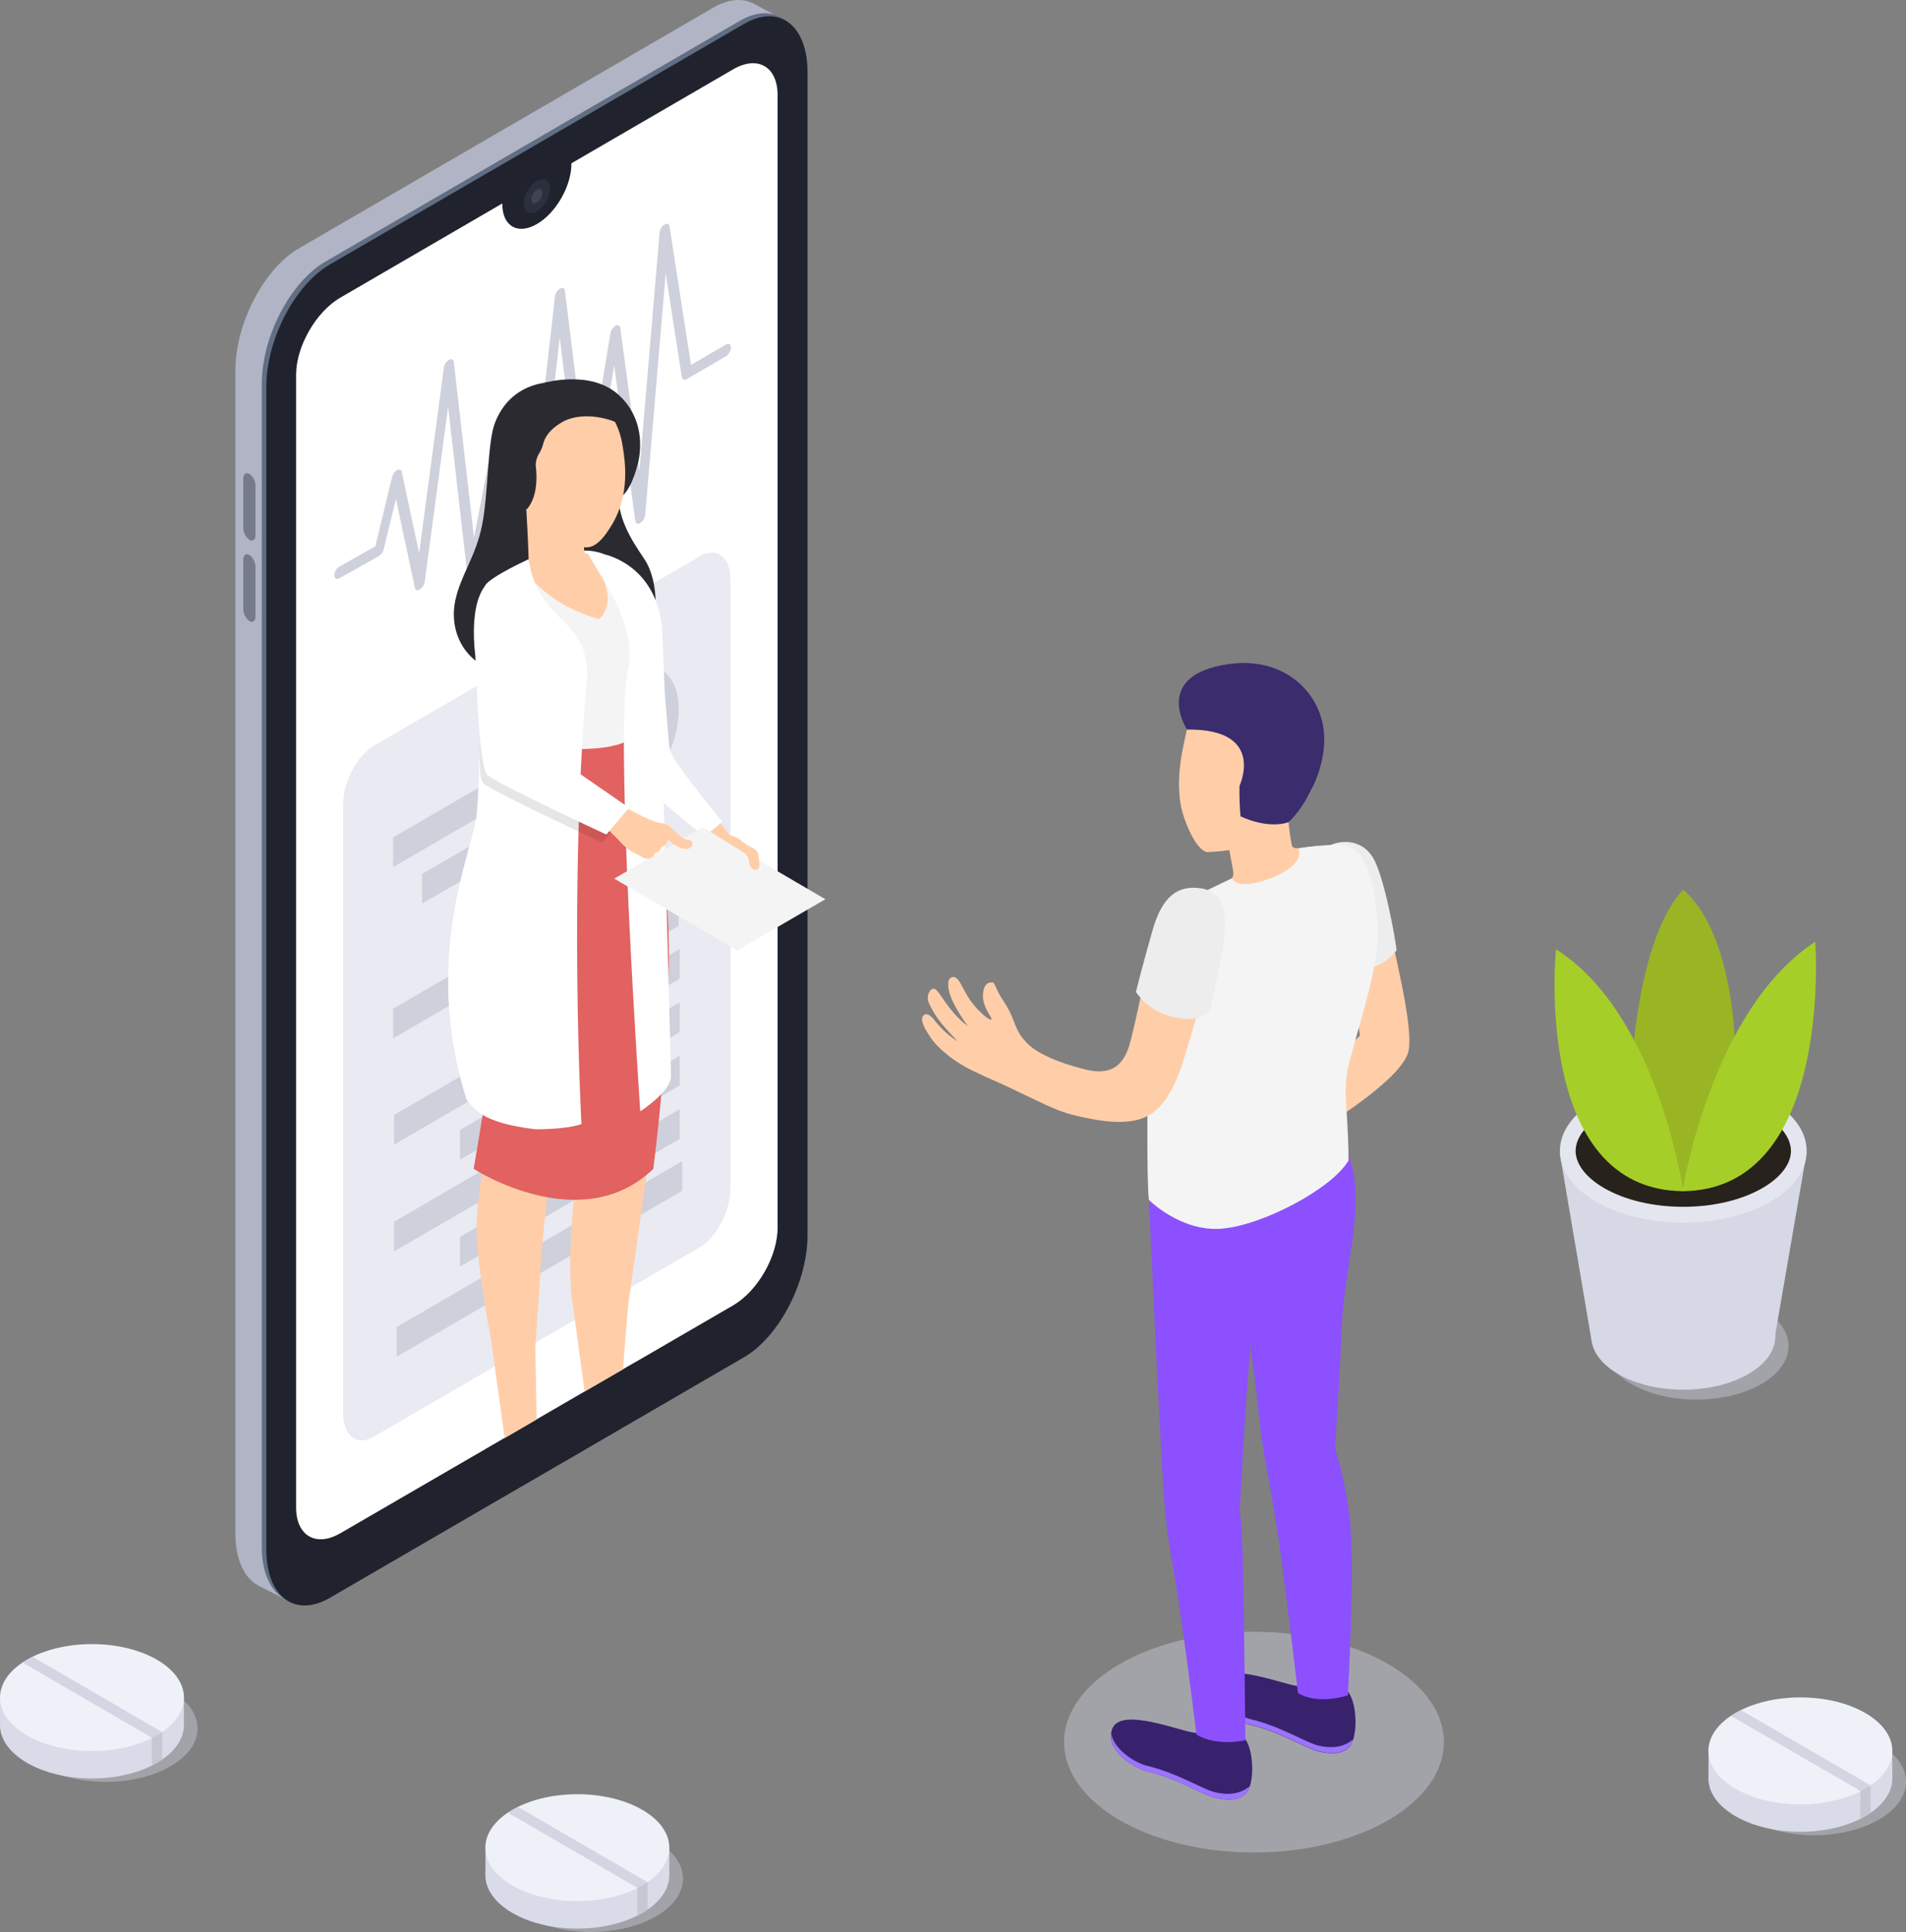 <svg width="303" height="307" viewBox="0 0 303 307" fill="none" xmlns="http://www.w3.org/2000/svg">
<rect x="0" y="0" width="303" height="307" fill="#808080" stroke="none"/>
<g clip-path="url(#clip0)">
<path d="M47.523 251.329L113.378 213.058C118.957 209.822 123.481 201.128 123.481 193.649V8.897C123.481 1.418 118.957 -2.02 113.378 1.222L47.523 39.462C41.944 42.704 37.42 51.398 37.42 58.876V243.647C37.42 251.126 41.944 254.571 47.523 251.329Z" fill="#B1B4C4"/>
<path d="M46.394 254.663L41.174 252.01L46.18 243.377L46.394 254.663Z" fill="#B1B4C4"/>
<path d="M124.506 3.064L119.702 0.528L120.673 7.65L124.506 3.064Z" fill="#B1B4C4"/>
<path d="M51.723 253.441L117.578 215.195C123.157 211.959 127.68 203.265 127.68 195.786V11.009C127.68 3.53 123.157 0.092 117.578 3.328L51.723 41.574C46.143 44.816 41.62 53.504 41.62 60.989V245.76C41.62 253.244 46.143 256.683 51.723 253.441Z" fill="#616E84"/>
<path d="M42.34 61.461V246.214C42.34 253.705 46.858 257.137 52.437 253.901L78.265 238.901L86.292 234.253L118.28 215.667C123.859 212.426 128.376 203.737 128.376 196.253V11.482C128.376 3.997 123.859 0.565 118.28 3.801L52.419 42.041C46.839 45.289 42.34 53.971 42.34 61.461Z" fill="#20232D"/>
<path d="M47.071 59.558V239.521C47.071 244.047 50.227 245.895 54.134 243.623L74.694 231.693L76.525 230.637L77.136 230.275L81.586 227.696L94.466 220.223L99.808 217.123L101.956 215.895L116.552 207.422C120.453 205.156 123.615 199.642 123.615 195.099V15.123C123.615 10.585 120.453 8.75 116.552 11.015L90.84 25.948V26.021C90.84 29.552 88.398 33.844 85.346 35.606C82.294 37.368 79.852 35.938 79.852 32.413C79.852 32.413 79.852 32.358 79.852 32.333L54.134 47.278C50.227 49.531 47.071 55.045 47.071 59.558Z" fill="white"/>
<path d="M83.865 33.748C83.05 33.275 83.052 31.739 83.867 30.318C84.683 28.897 86.005 28.128 86.82 28.601C87.634 29.074 87.633 30.61 86.817 32.031C86.001 33.453 84.68 34.221 83.865 33.748Z" fill="#2B303F"/>
<path opacity="0.1" d="M85.346 32.192C85.603 32.025 85.816 31.8 85.969 31.534C86.121 31.268 86.209 30.97 86.225 30.663C86.225 30.104 85.835 29.877 85.346 30.16C85.09 30.325 84.875 30.549 84.722 30.814C84.568 31.079 84.478 31.376 84.461 31.682C84.461 32.241 84.864 32.468 85.346 32.192Z" fill="white"/>
<path d="M39.648 85.77C40.185 86.083 40.619 85.77 40.619 85.033V77.155C40.609 76.794 40.517 76.439 40.348 76.12C40.18 75.8 39.94 75.524 39.648 75.313C39.111 75 38.678 75.313 38.678 76.056V83.934C38.688 84.294 38.781 84.648 38.949 84.966C39.117 85.285 39.357 85.56 39.648 85.77Z" fill="#757B89"/>
<path d="M39.648 98.682C40.185 98.989 40.619 98.682 40.619 97.939V90.062C40.614 89.695 40.523 89.335 40.354 89.01C40.186 88.684 39.944 88.403 39.648 88.189C39.111 87.882 38.678 88.189 38.678 88.932V96.809C38.683 97.176 38.774 97.536 38.942 97.862C39.111 98.187 39.352 98.468 39.648 98.682Z" fill="#757B89"/>
<path d="M59.433 228.285L111.229 198.199C113.915 196.64 116.113 192.446 116.113 188.842V92.1C116.113 88.49 113.927 86.832 111.229 88.416L59.433 118.502C56.741 120.068 54.549 124.255 54.549 127.865V224.632C54.549 228.187 56.759 229.845 59.433 228.285Z" fill="#E9EAF2"/>
<path d="M91.268 130.376C87.464 128.167 87.464 121.003 91.269 114.374C95.073 107.746 101.242 104.164 105.046 106.373C108.851 108.582 108.85 115.747 105.046 122.375C101.241 129.003 95.073 132.585 91.268 130.376Z" fill="#CED0DB"/>
<path d="M62.485 137.788L82.52 126.152V121.437L62.485 133.072V137.788Z" fill="#CED0DB"/>
<path d="M67.106 143.584L82.52 134.638V129.922L67.106 138.875V143.584Z" fill="#CED0DB"/>
<path d="M62.485 165.006L107.896 138.635V133.926L62.485 160.291V165.006Z" fill="#CED0DB"/>
<path d="M72.966 167.407L107.896 147.121V142.405L72.966 162.692V167.407Z" fill="#CED0DB"/>
<path d="M62.644 181.885L108.055 155.514V150.798L62.644 177.17V181.885Z" fill="#CED0DB"/>
<path d="M73.119 184.286L108.055 163.999V159.284L73.119 179.57V184.286Z" fill="#CED0DB"/>
<path d="M62.644 198.856L108.055 172.485V167.769L62.644 194.141V198.856Z" fill="#CED0DB"/>
<path d="M63.047 215.588L108.458 189.216V184.507L63.047 210.872V215.588Z" fill="#CED0DB"/>
<path d="M73.119 201.257L108.055 180.97V176.255L73.119 196.541V201.257Z" fill="#CED0DB"/>
<path d="M101.792 83.105C102.005 82.96 102.185 82.77 102.319 82.549C102.452 82.327 102.537 82.079 102.567 81.822L105.827 43.459L108.39 59.92C108.451 60.332 108.787 60.467 109.178 60.239L115.411 56.617C115.642 56.463 115.835 56.257 115.972 56.015C116.11 55.773 116.19 55.502 116.204 55.223C116.204 54.714 115.844 54.505 115.404 54.757L109.849 57.986L106.437 35.98C106.376 35.563 106.016 35.434 105.625 35.679C105.415 35.827 105.239 36.016 105.106 36.236C104.974 36.456 104.888 36.702 104.856 36.957L101.657 74.754L98.605 52.123C98.55 51.705 98.227 51.564 97.842 51.773C97.629 51.908 97.447 52.088 97.308 52.3C97.169 52.511 97.076 52.75 97.036 53.001L93.374 75.061L89.808 46.203C89.76 45.774 89.418 45.626 89.021 45.853C88.809 45.99 88.629 46.17 88.492 46.381C88.356 46.593 88.265 46.832 88.228 47.081L83.991 84.486L80.475 66.066C80.402 65.686 80.084 65.563 79.706 65.766C79.307 66.033 79.029 66.448 78.93 66.92L75.353 85.463L72.148 57.55C72.1 57.127 71.77 56.967 71.373 57.188C71.158 57.321 70.974 57.5 70.835 57.712C70.695 57.924 70.604 58.164 70.567 58.416L66.63 87.888L63.871 74.994C63.797 74.626 63.492 74.503 63.132 74.693C62.933 74.815 62.759 74.975 62.622 75.165C62.484 75.355 62.386 75.57 62.332 75.798L59.671 86.807L53.951 90.037C53.719 90.188 53.526 90.392 53.387 90.632C53.248 90.872 53.167 91.141 53.151 91.418C53.151 91.934 53.493 92.149 53.939 91.903L60.245 88.342C60.625 88.088 60.897 87.701 61.008 87.256L62.943 79.274L65.952 93.396C66.032 93.782 66.367 93.911 66.752 93.66C66.958 93.52 67.133 93.339 67.266 93.127C67.398 92.916 67.485 92.679 67.521 92.432L71.239 64.636L74.291 91.253C74.34 91.664 74.651 91.824 75.036 91.627C75.249 91.501 75.432 91.33 75.574 91.127C75.716 90.924 75.814 90.692 75.86 90.448L79.578 71.015L83.326 90.608C83.405 91.007 83.753 91.118 84.138 90.884C84.342 90.743 84.515 90.561 84.647 90.35C84.78 90.139 84.868 89.903 84.907 89.656L88.978 53.639L92.397 81.165C92.446 81.582 92.769 81.736 93.16 81.527C93.372 81.389 93.554 81.21 93.693 80.998C93.833 80.787 93.928 80.549 93.972 80.299L97.634 58.035L100.992 82.749C101.059 83.191 101.395 83.332 101.792 83.105Z" fill="#CED0DB"/>
<path d="M92.922 62.272C91.646 60.209 81.891 58.852 78.686 67.184C77.465 70.334 77.655 78.389 76.635 83.455C75.616 88.52 73.223 91.382 72.362 95.489C71.501 99.597 72.905 106.474 82.74 107.69C92.574 108.905 100.143 105.436 102.463 102.28C104.783 99.124 104.838 92.419 102.42 88.821C100.003 85.223 98.178 82.288 98.233 77.603L92.922 62.272Z" fill="#2B2A30"/>
<path d="M86.482 60.841C86.482 60.841 93.807 58.711 98.275 62.683C102.347 66.331 102.005 71.279 101.413 73.631C100.821 75.983 99.637 79.157 97.793 79.323C95.95 79.489 86.482 60.841 86.482 60.841Z" fill="#2B2A30"/>
<path d="M83.674 80.981C83.674 80.981 84.156 89.214 84.009 89.816C83.863 90.418 80.792 91.007 79.938 91.725C79.083 92.444 84.388 100.794 87.086 102.035C89.784 103.275 98.147 100.113 98.727 95.895C99.258 92.045 96.334 89.055 95.205 88.011C94.438 87.937 93.667 87.916 92.897 87.949L92.653 83.958C88.991 82.816 83.674 80.981 83.674 80.981Z" fill="#FFCEA9"/>
<path d="M103.464 96.533C103.513 96.306 104.685 96.969 104.716 96.988C104.746 97.006 105.296 118.109 106.333 120.019C108.946 124.507 115.893 132.09 116.064 132.943C116.577 135.504 115.099 133.207 112.712 132.943C111.369 132.778 103.489 124.753 101.724 122.923L101.615 122.99C101.615 122.917 101.615 122.849 101.584 122.782L101.352 122.542C101.288 121.976 101.269 121.405 101.297 120.835C98.019 97.89 102.048 96.361 103.464 96.533Z" fill="#FFCEA9"/>
<path d="M105.253 99.775L105.668 109.943L106.333 117.956C106.333 117.956 106.205 119.03 107.377 120.909C108.549 122.788 114.812 130.592 114.812 130.592L111.98 132.956L105.527 127.626L101.254 98.915L103.501 96.122L105.253 99.775Z" fill="white"/>
<path d="M82.55 90.62C80.255 90.976 77.624 92.211 77.264 93.475C76.843 94.955 75.933 101.918 77.923 107.217C79.913 112.516 81.256 115.886 82.398 118.164C82.398 118.164 92.348 122.462 100.369 117.452C100.369 117.452 100.919 111.779 100.98 108.739C108.384 102.243 102.054 94.231 95.785 88.011C95.034 87.933 94.278 87.923 93.526 87.98C93.526 87.98 99.118 94.636 95.229 98.418C86.872 95.882 85.218 92.1 82.55 90.62Z" fill="#F4F4F4"/>
<path d="M98.965 70.782C98.135 65.495 94.338 61.498 88.917 61.818C86.737 61.938 84.648 62.744 82.948 64.123C81.248 65.502 80.021 67.383 79.441 69.501C78.862 71.62 78.959 73.867 79.718 75.927C80.477 77.987 81.861 79.755 83.674 80.981C83.863 81.782 84.144 82.558 84.51 83.295C86.433 85.543 91.536 86.979 93.221 86.979C94.674 86.979 95.931 85.628 97.293 83.357C100.137 78.641 99.417 73.398 98.965 70.782Z" fill="#FFCEA9"/>
<path d="M87.239 61.916C83.436 62.665 80.304 63.758 79.272 67.497C78.564 70.082 77.642 75.019 78.522 77.094L79.071 78.592L83.674 80.981C83.674 80.981 85.822 79.181 85.157 73.901C85.178 73.185 85.403 72.491 85.804 71.899C86.081 71.398 86.286 70.861 86.415 70.303C86.879 68.829 88.057 67.847 89.4 67.055C92.83 65.121 97.848 66.791 98.556 67.491C96.261 62.714 91.658 61.044 87.239 61.916Z" fill="#2B2A30"/>
<path d="M73.742 145.629C74.352 152.309 78.051 180.7 78.051 180.7C76.601 185.479 75.832 190.44 75.768 195.436C75.805 199.568 76.879 206.58 78.094 213.076L80.225 228.519L85.31 225.559L85.108 214.047C85.371 210.191 85.749 204.499 85.993 200.858C86.39 194.939 87.446 185.508 87.751 183.187C88.057 180.866 88.801 176.74 89.162 172.135C89.522 167.53 91.243 144.167 91.243 144.167L91.481 148.545C91.481 148.545 91.707 155.655 92.702 164.411C93.697 173.166 94.082 177.071 94.082 177.071C94.082 177.071 92.317 180.326 92.092 182.726C91.909 184.624 89.76 199.605 91.048 207.231L92.934 221.12L99.038 217.595L99.826 207.679C100.87 200.25 103.074 184.495 103.415 182.444C103.855 179.749 104.221 178.422 104.734 169.949C105.247 161.476 105.057 143.074 104.209 136.4C103.36 129.726 100.913 120.031 100.913 120.031C98.602 121.123 96.101 121.749 93.551 121.873C89.278 122.094 82.41 120.786 82.41 120.786C81.212 122.892 79.901 124.931 78.485 126.895C76.562 129.554 72.863 135.405 73.742 145.629Z" fill="#FFCEA9"/>
<path d="M82.398 118.164L76.684 129.714C76.684 129.714 67.961 142.552 77.001 175.561L75.305 185.741C75.305 185.741 92.397 196.793 103.855 185.741C103.855 185.741 107.829 155.238 105.717 141.171C104.544 133.081 102.763 125.093 100.388 117.274C100.388 117.274 97.586 120.387 83.161 118.33" fill="#E26161"/>
<path d="M95.76 88.011C95.76 88.011 104.221 89.398 105.253 99.775L103.318 97.829C103.318 97.829 98.575 90.608 95.76 88.011Z" fill="white"/>
<path d="M93.502 87.98C95.687 92.223 101.437 99.155 99.808 106.658C97.647 116.66 101.785 176.593 101.785 176.593C101.785 176.593 106.669 173.48 106.669 170.987C106.669 168.494 104.838 103.803 104.838 100.739C104.838 97.675 99.49 92.235 95.858 87.986C94.897 87.639 93.882 87.471 92.861 87.489C92.861 87.716 92.861 87.747 92.891 87.98C93.074 87.992 93.178 87.98 93.502 87.98Z" fill="white"/>
<path d="M131.209 142.89L111.675 131.47L97.647 139.618L117.187 151.038L131.209 142.89Z" fill="#F4F4F4"/>
<path d="M114.196 132.305C115.417 132.587 116.638 132.679 117.663 133.447C118.042 133.786 118.45 134.091 118.884 134.356C119.079 134.46 119.269 134.583 119.494 134.669C119.794 134.774 120.063 134.953 120.276 135.191C120.498 135.51 120.619 135.888 120.624 136.277C120.719 136.746 120.742 137.226 120.691 137.702C120.52 138.408 119.794 138.353 119.409 137.861C119.215 137.616 119.102 137.315 119.085 137.002C119.076 136.704 118.996 136.412 118.853 136.15C118.71 135.889 118.507 135.665 118.261 135.498L113.591 132.581C113.651 132.477 113.741 132.394 113.849 132.345C113.958 132.295 114.079 132.281 114.196 132.305Z" fill="#FFCEA9"/>
<path d="M76.238 106.259C76.238 106.259 76.397 123.887 75.756 129.591C75.115 135.295 67.027 152.008 74.151 174.683C75.201 175.911 76.165 178.398 85.139 179.442C90.492 179.442 92.433 178.619 92.433 178.619C92.433 178.619 90.364 140.594 93.367 107.204C93.367 97.995 85.493 99.063 84.034 88.858C77.081 92.125 77.075 93.156 77.075 93.156L76.238 106.259Z" fill="white"/>
<path opacity="0.1" d="M79.767 92.96C83.594 93.389 84.095 98.271 84.095 98.271L84.272 105.743C84.272 105.743 83.857 115.272 82.758 118.177L99.362 129.652L95.742 133.895C95.742 133.895 78.198 125.747 76.818 124.458C75.439 123.168 76.818 108.218 76.605 103.913C75.683 95.784 75.915 92.53 79.767 92.96Z" fill="black"/>
<path d="M77.02 97.092C77.667 94.421 79.748 95.281 81.537 93.715C85.694 99.628 82.935 115.622 82.373 117.329L98.318 127.552C98.575 127.724 99.124 128.062 99.386 128.228C100.833 129.106 103.617 130.629 105.314 130.825C106.913 131.009 107.756 133.281 109.453 133.471C109.582 133.476 109.708 133.519 109.813 133.594C109.919 133.67 110 133.776 110.046 133.898C110.093 134.02 110.102 134.153 110.074 134.28C110.045 134.407 109.98 134.523 109.886 134.613C109.202 135.277 107.377 134.73 106.132 133.263C106.135 133.299 106.135 133.336 106.132 133.373C106.137 133.664 106.039 133.947 105.855 134.172C105.672 134.397 105.415 134.549 105.131 134.601C105.13 134.707 105.101 134.812 105.045 134.902C104.957 135.089 104.824 135.251 104.658 135.372C104.491 135.493 104.297 135.57 104.093 135.596C104.008 135.87 103.83 136.106 103.59 136.261C103.35 136.417 103.064 136.484 102.78 136.449C102.417 136.428 102.075 136.271 101.822 136.007C100.462 135.481 99.261 134.61 98.336 133.478C97.515 132.628 96.651 131.82 95.748 131.058C91.42 129.186 78.442 123.611 77.862 122.819C77.02 121.646 76.098 100.905 77.02 97.092Z" fill="#FFCEA9"/>
<path d="M80.408 91.67C84.235 92.1 84.736 96.981 84.736 96.981L84.913 104.448C84.913 104.448 84.498 113.983 83.405 116.887L100.003 128.363L96.383 132.606C96.383 132.606 78.839 124.458 77.49 123.168C76.141 121.879 75.799 108.592 75.567 104.294C74.615 96.177 76.574 91.24 80.408 91.67Z" fill="white"/>
<path opacity="0.4" d="M199.346 294.364C182.672 294.364 169.154 286.513 169.154 276.828C169.154 267.143 182.672 259.292 199.346 259.292C216.021 259.292 229.539 267.143 229.539 276.828C229.539 286.513 216.021 294.364 199.346 294.364Z" fill="#D6D8E5"/>
<path d="M220.858 146.807C221.194 149.761 224.698 162.501 223.947 166.867C223.196 171.232 211.226 178.533 211.226 178.533L209.565 171.06L216.195 164.552L214.406 152.18L220.858 146.807Z" fill="#FFCEA9"/>
<path d="M211.598 134.251C213.307 133.508 216.482 133.342 218.264 136.277C220.047 139.212 221.853 149.27 222.018 151.013C222.018 151.013 219.546 154.446 215.841 153.875L211.598 134.251Z" fill="#EDEDED"/>
<path d="M197.93 276.3C195.325 277.021 192.542 276.681 190.184 275.354C188.322 275.41 178.195 271.056 176.815 274.71C175.594 277.921 179.995 280.887 182.339 281.464C187.455 282.692 191.24 285.277 193.297 285.713C194.823 286.038 196.807 286.253 198.028 285.043C199.487 283.594 199.365 278.222 197.93 276.3Z" fill="#38226D"/>
<path d="M193.297 284.828C191.24 284.399 187.455 281.832 182.34 280.586C180.374 280.107 176.992 277.946 176.65 275.367C176.199 278.32 180.154 280.942 182.34 281.47C187.455 282.698 191.24 285.283 193.297 285.719C194.823 286.044 196.807 286.259 198.028 285.049C198.343 284.698 198.573 284.277 198.699 283.821C196.917 285.307 194.823 285.154 193.297 284.828Z" fill="#9C73FF"/>
<path d="M214.357 268.889C211.753 269.616 208.969 269.278 206.611 267.95C204.743 268.005 194.622 263.652 193.242 267.336C192.021 270.547 196.422 273.512 198.767 274.09C203.882 275.318 207.667 277.903 209.718 278.338C211.25 278.664 213.234 278.879 214.449 277.663C215.914 276.177 215.786 270.805 214.357 268.889Z" fill="#38226D"/>
<path d="M209.718 277.411C207.667 276.975 203.882 274.415 198.767 273.169C196.801 272.69 193.419 270.522 193.077 267.95C192.619 270.903 196.581 273.525 198.767 274.053C203.882 275.281 207.667 277.866 209.718 278.302C211.25 278.627 213.234 278.842 214.449 277.626C214.768 277.278 214.999 276.856 215.12 276.398C213.344 277.884 211.25 277.737 209.718 277.411Z" fill="#9C73FF"/>
<path d="M214.559 241.216C214.12 237.433 213.338 233.699 212.221 230.06C212.221 230.06 212.917 220.426 213.265 211.302C213.661 200.944 217.232 191.826 214.418 183.561L182.639 190.672C182.639 190.672 184.561 231.969 184.989 236.967C185.219 240.857 185.692 244.729 186.405 248.559C187.858 256.578 190.214 275.649 190.214 275.649C193.578 277.614 197.985 276.527 197.985 276.527C197.985 276.527 197.741 252.409 197.527 246.631C197.265 239.577 197.051 240.117 197.051 240.117L198.101 222.55L198.785 213.807C198.785 213.807 199.664 220.223 200.238 225.952C200.738 230.95 201.935 235.469 203.29 244.765C204.45 252.833 206.342 269.042 206.342 269.042C209.7 271.007 214.278 269.38 214.278 269.38C214.278 269.38 215.468 248.216 214.559 241.216Z" fill="#8C50FF"/>
<path d="M209.919 134.423C207.478 134.546 205.695 135.172 205.39 134.423C205.132 133.166 204.948 131.895 204.841 130.616C205.121 129.91 205.359 129.155 205.359 129.155C208.412 127.27 209.358 123.967 209.761 120.123C210.438 113.547 206.91 107.788 200.372 107.1C194.225 106.486 189.702 110.784 188.499 116.77C187.846 119.712 186.552 125.281 188.304 130.125C189.28 132.833 190.538 134.982 191.801 135.399C193.017 135.364 194.23 135.257 195.434 135.08C195.434 135.08 195.757 136.922 195.983 138.076C196.209 139.231 196.117 139.869 193.798 141.312C191.478 142.755 197.308 145.702 201.123 145.414C204.938 145.125 209.211 142.81 210.389 140.33C211.69 137.597 211.58 134.343 209.919 134.423Z" fill="#FFCEA9"/>
<path d="M206.415 134.785C207.087 136.468 205.384 138.525 200.836 139.961C196.288 141.398 195.885 139.55 195.885 139.55C195.885 139.55 189.219 142.62 187.052 144.124C184.323 146.046 183.115 151.597 182.742 160.966C182.321 171.81 182.285 187.896 182.639 190.672C182.639 190.672 187.736 195.78 194.237 195.24C200.738 194.699 211.739 188.897 214.382 184.409C214.308 174.904 213.204 173.357 214.736 167.88C218.24 155.342 220.083 150.209 218.398 141.877C216.994 135.006 215.029 134.153 212.331 134.22C210.35 134.304 208.376 134.492 206.415 134.785Z" fill="#F4F4F4"/>
<path d="M172.487 169.931C177.841 171.288 179.098 167.892 179.812 165.08C181.515 158.271 182.431 152.125 183.701 148.263C185.196 143.707 186.753 142.976 188.963 142.092C191.551 141.048 193.773 143.246 192.912 149.042C191.893 155.907 190.556 160.708 188.029 168.844C187.363 170.962 185.874 174.732 183.634 176.55C180.874 178.797 176.711 178.699 170.418 177.127C167.732 176.451 164.789 174.837 159.71 172.454C158.349 171.84 157.269 171.392 154.674 170.164C152.08 168.936 149.333 166.891 147.959 164.896C146.586 162.9 146.409 161.961 146.69 161.507C147.038 160.936 147.66 161.058 148.393 161.9C149.45 163.32 150.755 164.535 152.245 165.485C152.245 165.485 150.554 163.729 149.638 162.587C148.816 161.575 148.134 160.456 147.611 159.259C147.129 158.093 148.124 156.515 148.881 157.344C149.638 158.173 149.998 159.02 151.384 160.69C152.116 161.578 152.95 162.376 153.868 163.066C153.009 161.901 152.244 160.669 151.579 159.382C150.7 157.577 150.712 156.65 150.749 156.042C150.786 155.434 151.64 154.71 152.44 155.858C153.166 156.895 153.661 158.516 155.315 160.279C156.536 161.556 157.58 162.292 157.61 161.936C157.641 161.58 156.872 160.88 156.432 159.394C155.993 157.909 156.432 156.324 157.25 156.165C158.068 156.005 157.91 156.042 158.569 157.43C159.228 158.817 160.229 159.849 161.011 161.881C161.688 163.668 161.993 164.392 163.214 165.694C164.49 167.082 167.396 168.641 172.487 169.931Z" fill="#FFCEA9"/>
<path d="M190.941 141.159C187.363 140.631 184.836 142.252 183.261 147.698C181.686 153.144 180.575 157.62 180.575 157.62C181.991 159.672 184.134 161.102 186.564 161.617C190.837 162.661 192.381 160.604 192.381 160.604C192.381 160.604 193.602 154.894 194.31 151.007C195.018 147.121 195.366 141.834 190.941 141.159Z" fill="#EDEDED"/>
<path d="M188.706 115.929C188.706 115.929 183.054 107.29 195.293 105.528C204.12 104.263 209.797 109.967 210.45 116.157C211.061 122.069 207.453 128.209 204.84 130.647C203.565 131.107 200.818 131.371 197.21 129.72C197.066 128.109 197.01 126.492 197.045 124.875C197.045 124.875 201.349 115.77 188.706 115.929Z" fill="#3A2C6D"/>
<path opacity="0.4" d="M269.682 222.403C261.597 222.403 255.043 218.596 255.043 213.899C255.043 209.203 261.597 205.395 269.682 205.395C277.766 205.395 284.32 209.203 284.32 213.899C284.32 218.596 277.766 222.403 269.682 222.403Z" fill="#D6D8E5"/>
<path d="M267.594 220.825C259.51 220.825 252.956 217.018 252.956 212.321C252.956 207.625 259.51 203.817 267.594 203.817C275.679 203.817 282.233 207.625 282.233 212.321C282.233 217.018 275.679 220.825 267.594 220.825Z" fill="#D6D8E5"/>
<path d="M287.189 183.255L282.068 212.911H252.992L247.993 183.469L287.189 183.255Z" fill="#D6D8E5"/>
<path d="M267.594 194.276C256.762 194.276 247.981 189.176 247.981 182.886C247.981 176.596 256.762 171.496 267.594 171.496C278.426 171.496 287.208 176.596 287.208 182.886C287.208 189.176 278.426 194.276 267.594 194.276Z" fill="#E4E6EF"/>
<path d="M267.594 191.764C272.399 191.764 276.879 190.702 280.212 188.768C283.069 187.104 284.711 184.961 284.711 182.886C284.711 180.811 283.069 178.668 280.212 177.01C276.885 175.076 272.399 174.008 267.594 174.008C262.79 174.008 258.303 175.076 254.97 177.01C252.113 178.668 250.477 180.811 250.477 182.886C250.477 184.961 252.113 187.104 254.97 188.768C258.303 190.702 262.784 191.764 267.594 191.764Z" fill="#28221C"/>
<path d="M259.152 173.915C259.152 173.915 259.536 149.871 267.594 141.373C277.429 150.08 275.872 173.952 275.872 173.952L267.472 189.302C266.373 189.339 259.152 173.915 259.152 173.915Z" fill="#99B524"/>
<path d="M267.472 189.284C267.472 189.284 271.947 160.475 288.575 149.65C288.575 149.65 291.542 189.112 267.472 189.284Z" fill="#A6CE28"/>
<path d="M267.594 189.284C267.594 189.284 263.559 161.04 247.352 150.848C247.352 150.848 243.524 189.112 267.594 189.284Z" fill="#A6CE28"/>
<path opacity="0.4" d="M93.954 307C85.879 307 79.333 303.198 79.333 298.508C79.333 293.819 85.879 290.017 93.954 290.017C102.028 290.017 108.574 293.819 108.574 298.508C108.574 303.198 102.028 307 93.954 307Z" fill="#D6D8E5"/>
<path d="M91.78 306.454C83.706 306.454 77.16 302.652 77.16 297.962C77.16 293.272 83.706 289.47 91.78 289.47C99.855 289.47 106.4 293.272 106.4 297.962C106.4 302.652 99.855 306.454 91.78 306.454Z" fill="#D9DCE8"/>
<path d="M106.4 297.827V293.566L101.755 295.131L106.4 297.827Z" fill="#D9DCE8"/>
<path d="M77.172 293.867V297.692L82.526 296.636L77.172 293.867Z" fill="#D9DCE8"/>
<path d="M91.78 302.088C83.706 302.088 77.16 298.286 77.16 293.596C77.16 288.907 83.706 285.105 91.78 285.105C99.855 285.105 106.4 288.907 106.4 293.596C106.4 298.286 99.855 302.088 91.78 302.088Z" fill="#EFF1F9"/>
<path d="M101.364 300.007L102.951 299.086L82.337 287.119L80.756 288.04L101.364 300.007Z" fill="#D3D6E2"/>
<path d="M102.951 299.086V303.445L101.511 304.305L101.309 304.403V300.007L102.951 299.086Z" fill="#C5C8D3"/>
<path opacity="0.4" d="M288.38 291.619C280.305 291.619 273.76 287.817 273.76 283.128C273.76 278.438 280.305 274.636 288.38 274.636C296.454 274.636 303 278.438 303 283.128C303 287.817 296.454 291.619 288.38 291.619Z" fill="#D6D8E5"/>
<path d="M286.207 291.073C278.132 291.073 271.587 287.271 271.587 282.581C271.587 277.891 278.132 274.09 286.207 274.09C294.281 274.09 300.827 277.891 300.827 282.581C300.827 287.271 294.281 291.073 286.207 291.073Z" fill="#D9DCE8"/>
<path d="M300.827 282.44V278.173L296.181 279.745L300.827 282.44Z" fill="#D9DCE8"/>
<path d="M271.599 278.486V282.311L276.952 281.249L271.599 278.486Z" fill="#D9DCE8"/>
<path d="M286.207 286.707C278.132 286.707 271.587 282.905 271.587 278.216C271.587 273.526 278.132 269.724 286.207 269.724C294.281 269.724 300.827 273.526 300.827 278.216C300.827 282.905 294.281 286.707 286.207 286.707Z" fill="#EFF1F9"/>
<path d="M295.791 284.626L297.372 283.705L276.763 271.738L275.176 272.659L295.791 284.626Z" fill="#D3D6E2"/>
<path d="M297.372 283.705V288.064L295.937 288.918L295.736 289.022V284.626L297.372 283.705Z" fill="#C5C8D3"/>
<path opacity="0.4" d="M16.787 283.146C8.713 283.146 2.167 279.344 2.167 274.654C2.167 269.965 8.713 266.163 16.787 266.163C24.862 266.163 31.407 269.965 31.407 274.654C31.407 279.344 24.862 283.146 16.787 283.146Z" fill="#D6D8E5"/>
<path d="M14.62 282.6C6.546 282.6 6.10352e-05 278.798 6.10352e-05 274.108C6.10352e-05 269.418 6.546 265.616 14.62 265.616C22.695 265.616 29.24 269.418 29.24 274.108C29.24 278.798 22.695 282.6 14.62 282.6Z" fill="#D9DCE8"/>
<path d="M29.234 273.973C29.234 273.936 29.234 269.706 29.234 269.706L24.583 271.277L29.234 273.973Z" fill="#D9DCE8"/>
<path d="M0.006 270.013V273.838L5.36 272.776L0.006 270.013Z" fill="#D9DCE8"/>
<path d="M14.62 278.234C6.546 278.234 6.10352e-05 274.432 6.10352e-05 269.742C6.10352e-05 265.053 6.546 261.251 14.62 261.251C22.695 261.251 29.24 265.053 29.24 269.742C29.24 274.432 22.695 278.234 14.62 278.234Z" fill="#EFF1F9"/>
<path d="M24.198 276.153L25.785 275.232L5.177 263.265L3.589 264.186L24.198 276.153Z" fill="#D3D6E2"/>
<path d="M25.785 275.232V279.591L24.345 280.445L24.143 280.549V276.153L25.785 275.232Z" fill="#C5C8D3"/>
</g>
<defs>
<clipPath id="clip0">
<rect width="303" height="307" fill="white" transform="matrix(-1 0 0 1 303 0)"/>
</clipPath>
</defs>
</svg>
